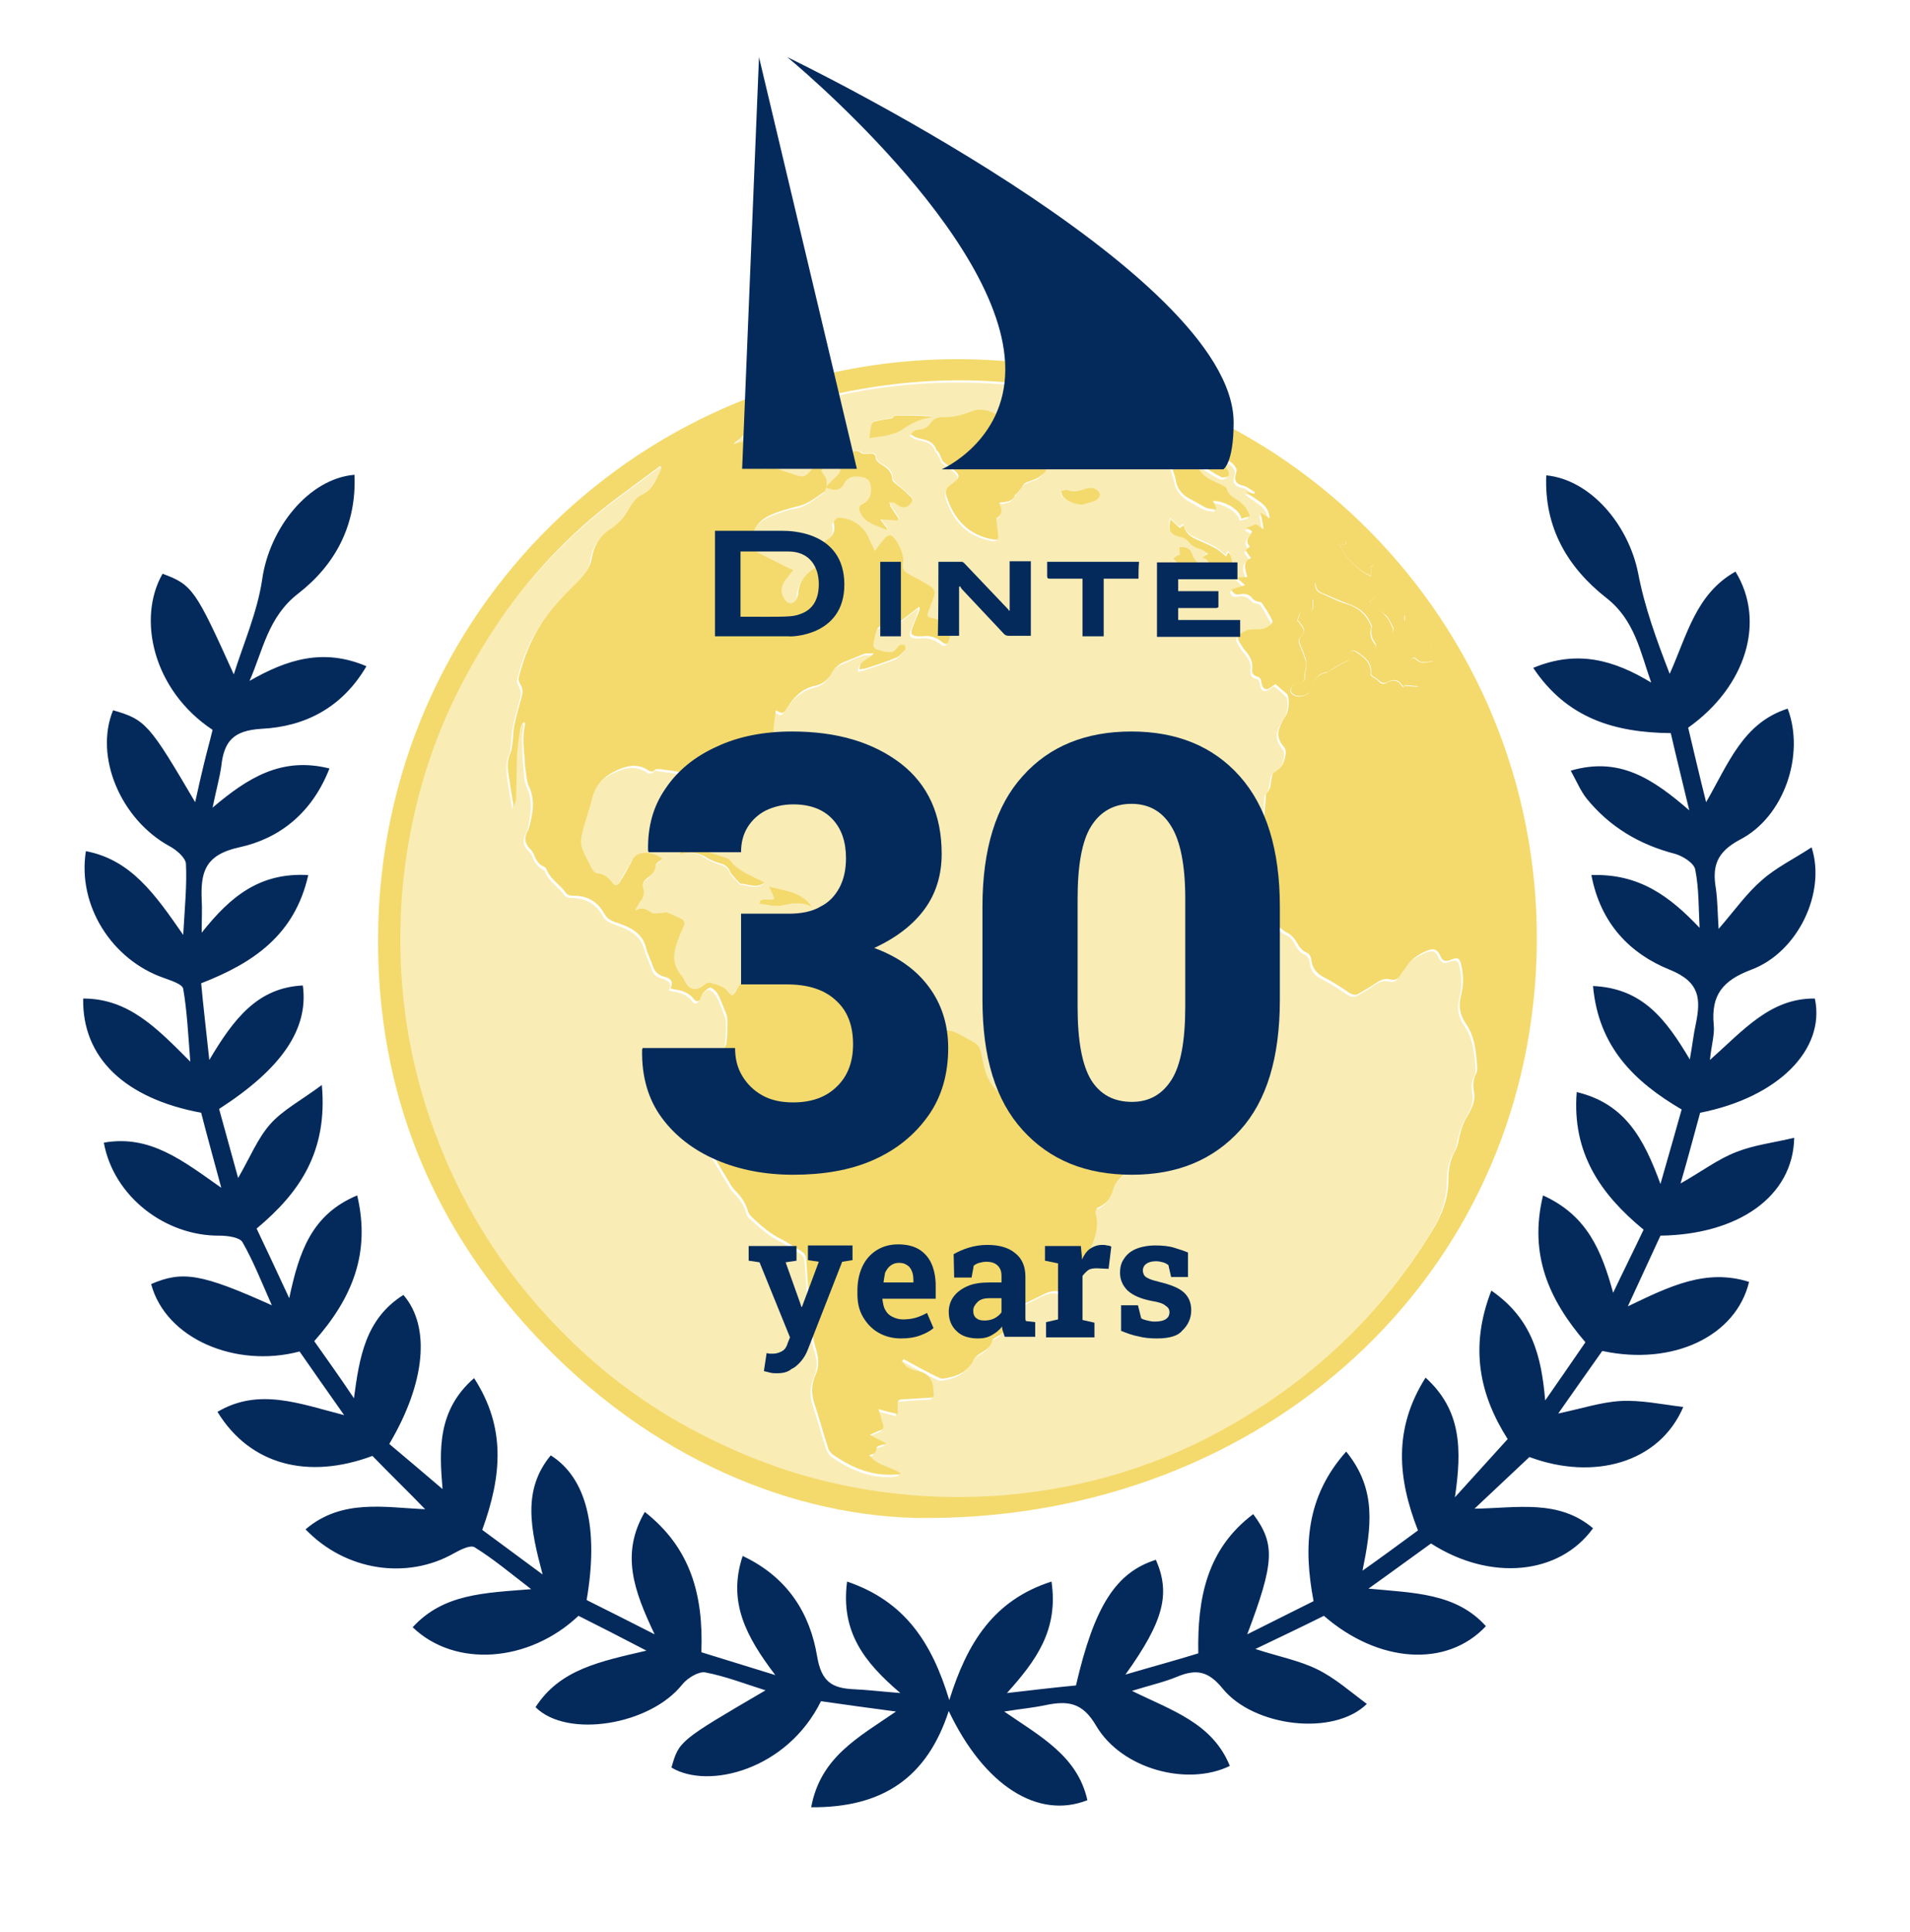 <?xml version="1.0" encoding="utf-8"?>
<!-- Generator: Adobe Illustrator 26.0.2, SVG Export Plug-In . SVG Version: 6.00 Build 0)  -->
<svg version="1.1" id="Layer_1" xmlns="http://www.w3.org/2000/svg" xmlns:xlink="http://www.w3.org/1999/xlink" x="0px" y="0px"
	 viewBox="0 0 351.3 355.3" style="enable-background:new 0 0 351.3 355.3;" xml:space="preserve">
<style type="text/css">
	.st0{fill:#F4DA6C;}
	.st1{opacity:0.5;fill:#F4DA6C;}
	.st2{fill:#042A5C;}
</style>
<path class="st0" d="M168.2,279.1c-24.6-0.7-51.1-12.4-71.9-35.9c-19.3-21.7-28.1-47.4-26.6-76.4C73,107.5,123.5,63,182,66.2
	c58.8,3.3,103.8,53.4,100.5,112.4C279.2,237.2,230.2,280.1,168.2,279.1z M121.7,86c-0.1-0.1-0.2-0.2-0.3-0.3
	c-3.6,2.7-7.3,5.3-10.8,8.1c-8.9,7.2-16.2,15.8-22.1,25.6c-4.8,7.9-8.5,16.2-11,25.1c-2.2,7.9-3.5,16-3.8,24.2
	c-0.5,13.5,1.5,26.6,6.2,39.3c5.5,15,14.1,28,25.6,39c7.3,7,15.5,12.8,24.6,17.3c5,2.5,10.1,4.6,15.4,6.3c12.9,4,26,5.4,39.4,4.3
	c15-1.3,29.1-5.6,42.1-13.2c15.1-8.7,27.2-20.4,36.3-35.2c1.8-2.9,3.1-6,3.1-9.6c0-1.9,0.3-3.7,1.3-5.4c0.5-0.9,0.6-2.2,0.9-3.2
	c0.2-0.8,0.5-1.6,0.9-2.4c0.9-1.6,2-3.2,1.6-5.2c-0.2-1.1-0.2-2.2,0.4-3.3c0.2-0.3,0.2-0.7,0.2-1.1c-0.2-2.8-0.4-5.7-2.1-8.1
	c-1.1-1.6-1.4-3.3-0.9-5.1c0.5-1.8,0.5-3.7,0.1-5.5c-0.3-1.4-0.6-1.7-2-1.1c-1,0.4-1.5,0.2-1.9-0.8c-0.6-1.2-1.2-1.4-2.4-0.9
	c-1.5,0.6-2.9,1.5-3.8,2.9c-0.4,0.6-0.8,1.1-1.2,1.7c-0.4,0.6-0.9,0.9-1.7,0.7c-1.1-0.3-1.9,0.1-2.8,0.7c-1,0.7-2.1,1.3-3.1,1.9
	c-0.6,0.4-1.2,0.2-1.8-0.2c-1.5-1-3-2-4.6-2.8c-1.3-0.7-2.1-1.6-2.3-3.1c0-0.5-0.4-1.3-0.8-1.4c-1-0.4-1.5-1.2-2-2.1
	c-0.3-0.5-0.8-1.1-1.3-1.4c-2.4-1.1-3.5-3.3-3-5.9c0.4-1.8,0.6-3.5,0.9-5.3c0.1-0.7-0.1-1.2-0.9-1.2c-0.2,0-0.6-0.3-0.6-0.5
	c-0.4-2.2-0.9-4.3-1-6.5c-0.1-1.8,0.2-3.6,0.3-5.4c0-0.4,0-0.9,0.2-1.1c0.7-0.7,0.7-1.5,0.8-2.3c0.1-0.5,0.2-1.3,0.6-1.5
	c1.5-0.8,1.9-2.1,2.1-3.6c0-0.3-0.1-0.7-0.3-1c-0.9-1-1.4-2.2-0.9-3.5c0.3-0.9,0.8-1.7,1.3-2.5c0.5-0.8,0.6-3.3,0.1-3.8
	c-0.7-0.6-1.4-1.2-2.1-1.8c-0.1,0.1-0.4,0.2-0.6,0.4c-1.1,0.9-1.8,0.6-2-0.8c-0.1-0.6-0.3-0.9-0.8-1c-0.7-0.2-1-0.7-0.9-1.4
	c0.2-1.3-0.4-2.3-1.2-3.3c-0.3-0.3-0.6-0.7-0.8-1.1c-1-1.5-0.9-1.8,0.8-2.6c0.2-0.1,0.3-0.2,0.5-0.2c0.7-0.1,1.5-0.1,2.2-0.1
	c1,0,2.5-1.1,2.2-1.6c-0.5-1.1-1.2-2.2-1.9-3.2c-0.2-0.3-0.7-0.2-1.1-0.4c-0.2-0.1-0.4-0.2-0.6-0.4c-0.6-0.9-1.5-1-2.5-0.8
	c-0.7,0.1-1.1-0.2-1.4-0.9c0.8-0.3,1.6-0.5,2.5-0.8c-0.5-0.5-1-0.8-1.5-1.4c0.8,0,1.3-0.1,1.9-0.1c-0.3-1.4-1-2.7,0.7-3.5
	c-0.4-0.5-0.7-0.9-1-1.4c0.3-0.3,0.5-0.5,0.8-0.7c-1.1-1.1,0-1.9,0.4-2.8c-0.4-0.3-0.8-0.5-1.1-0.6c0.5-0.2,1.1-0.4,1.8-0.7
	c0.3,0.2,0.9,0.6,1.4,0.9c-0.2-1-0.3-1.8-0.5-3c0.7,0.4,1.1,0.7,1.6,1c-0.1-2.8-2.7-3.3-4.3-4.9c0.6,0.2,1.1,0.3,1.5,0.4
	c0-0.1,0.1-0.2,0.1-0.3c-0.7-0.4-1.4-1-2.1-1.2c-1.2-0.2-1.8-0.9-1.4-2.1c0.1-0.3,0.2-0.8,0.1-1c-0.5-1.1-1.5-1.7-2.8-1.9
	c0.5,0.9,0.9,1.6,1.3,2.3c0.1,0.3,0.2,0.8,0,0.9c-0.2,0.2-0.7,0.3-1,0.3c-0.2,0-0.5-0.2-0.7-0.3c-2.1-1.1-4-2.6-5.7-4.2
	c-0.6-0.6-1.3-0.9-2.3-0.6c0.9,0.6,1.8,1.1,2.5,1.7c0.5,0.4,1.2,0.9,1.5,1.4c0.7,1.2,1.6,2.1,2.9,2.6c0.6,0.3,1.3,0.6,1.9,0.9
	c0.2,0.1,0.5,0.3,0.6,0.5c0.3,1.2,1.3,1.7,2.2,2.3c1,0.7,1.7,1.6,2.1,2.8c-0.5,0.2-1.1,0.3-1.6,0.5c-0.1-1.5-2.8-3.3-5.2-3.3
	c0.2,0.4,0.4,0.9,0.6,1.3c0,0.1-0.1,0.2-0.1,0.3c-0.6-0.1-1.3-0.1-1.9-0.4c-1-0.5-1.9-1.1-2.9-1.6c-1.5-0.8-2.4-2-2.6-3.7
	c-0.1-0.6-0.4-1.1-0.5-1.7c-0.2-0.9-0.8-1.5-1.7-1.8c-0.9-0.3-1.7-0.8-2-1.8c-0.4-1.1-1.2-1.7-2.1-2.3c-0.2-0.1-0.5-0.2-0.5-0.4
	c-0.1-0.5-0.3-1-0.2-1.5c0.1-0.3,0.7-0.5,1.1-0.5c1.4,0,2.7,0,4.1,0c1.1,0,2.1,0.4,2.9,1.1c-0.2,0.3-0.4,0.6-0.6,1
	c0.7,0.2,1.4,0.4,2.1,0.5c0.2,0,0.5-0.1,0.7-0.2c-0.1-0.3-0.1-0.6-0.3-0.8c-0.5-0.4-1.1-0.9-1.7-1.1c-7.8-3.4-15.9-5.8-24.4-7.2
	c-11.5-1.9-23-1.8-34.5,0.2c-5.5,0.9-10.8,2.4-16,4.2c-1.8,0.6-4.1,0.8-4.8,3.2c0,0.1-0.1,0.1-0.1,0.1c-0.4,0.5-0.9,0.9-1.3,1.4
	c-0.4,0.4-0.9,0.7-1.4,1.1c0,0,0.1,0.1,0.1,0.1c1.1-0.3,2.2-0.6,3.5-1c-0.3,1.2,0.2,1.7,1.1,2c0.4,0.2,0.7,0.8,1,1.4
	c-0.3,0.2-0.5,0.2-0.6,0.3c-0.4,0.3-0.8,0.6-1.3,0.9c0.5,0.3,1.1,0.7,1.6,1c0.1,0.1,0.3,0,0.4,0c1.2-0.4,2.2,0,3.3,0.4
	c0.9,0.3,1.8,0.6,2.7,0.9c0.7,0.2,1.3,0.1,1.8-0.4c0.7-0.7,1.2-1.5,2-2.1c1.2-1,2.5-1.9,3.8-3c0.3,1,0,1.4-0.6,1.7
	c-0.3,0.2-0.8,0.2-1.1,0.5c-0.6,0.7-1.2,1.5-1.6,2.3c-0.1,0.2,0.4,0.8,0.7,1.2c0.4,0.5,0.3,2.3-0.2,2.7c-1.6,1.1-3,2.3-4.9,2.7
	c-1.7,0.4-3.4,0.9-5,1.6c-1.8,0.8-3,2.2-3.5,4.1c-0.3,1.2,0,2.1,1,2.7c1.9,1,3.8,1.9,5.7,2.9c0.3,0.1,0.5,0.2,1,0.4
	c-0.5,0.7-1,1.3-1.4,1.8c-0.9,1.2-1,2.3-0.2,3.6c0.7,1,1.6,1,2.2-0.1c0.1-0.3,0.3-0.5,0.3-0.8c0.1-2.6,1.7-4.1,3.8-5.3
	c0.1,0,0.2-0.1,0.2-0.2c1.2-0.9,1.2-0.9,0.5-2.2c-0.6-1.3-0.7-1.4,0.5-2.1c1.2-0.7,1.9-1.7,1.6-3.1c0-0.2-0.1-0.4,0-0.5
	c0.2-0.3,0.5-0.7,0.8-0.7c2.4,0,4.8,1.6,5.6,3.8c0.3,0.7,0.7,1.4,1.1,2.3c0.8-1,1.3-1.8,2-2.5c0.2-0.2,0.7-0.4,0.9-0.4
	c1.1,0.5,2.6,3.6,2.3,4.9c-0.2,1,0,1.7,0.9,2.2c1.3,0.7,2.5,1.3,3.8,2.1c1.1,0.7,1.3,1.1,0.9,2.3c-0.3,0.8-0.6,1.6-0.9,2.4
	c-0.4,1-0.3,1.2,0.8,1.4c0.6,0.2,1.3,0.3,2,0.4c1.1,0.3,1.5,0.8,1.3,2c0,0.5-0.2,0.9-0.3,1.4c-0.3,1-0.6,1.1-1.4,0.5
	c-1.1-0.9-2.3-1.2-3.6-1c-0.3,0-0.5,0-0.8,0c-1.1-0.1-1.4-0.4-1-1.5c0.3-0.9,0.7-1.7,1-2.5c0.2-0.4,0.3-0.8,0.4-1.3
	c-0.1,0-0.1-0.1-0.2-0.1c-0.3,0.3-0.7,0.5-1,0.8c-1.7,1.2-3.1,2.9-5.5,2.6c-0.4-0.1-1.1,0.4-1.2,0.8c-0.4,0.9-0.5,1.8-0.7,2.8
	c0,0.2,0.3,0.7,0.6,0.8c0.9,0.3,1.9,0.6,2.8,0.5c0.5,0,0.9-0.8,1.4-1.2c0.2-0.2,0.7-0.2,0.9-0.1c0.2,0.1,0.3,0.7,0.2,0.8
	c-0.5,0.6-1,1.2-1.6,1.5c-1.9,0.8-3.8,1.4-5.7,2c-0.3,0.1-0.7,0.1-1.1,0.2c-0.1-1.8,1.8-1.7,2.6-3c-0.7,0.1-1.2,0-1.7,0.1
	c-1.2,0.5-2.5,1-3.7,1.5c-1,0.4-1.8,1.1-2.3,2c-0.7,1.3-1.7,2.1-3.1,2.4c-2.4,0.5-3.9,2.1-5.1,4c-0.8,1.2-0.8,1.2-2.1,0.5
	c-0.1,1.1-0.4,2.2-0.4,3.3c0,1.5-0.7,2.3-2,2.7c-2.9,0.8-5.1,2.8-7.3,4.6c-0.7,0.5-0.9,1.2-0.7,2.1c0.4,1.6,0.7,3.3,1.1,5
	c0.3,1.3-0.2,2.4-0.6,3.5c-2.1-0.5-2.4-0.8-2.4-3.3c0-1.4,0.1-2.7-0.5-4c-0.4-0.8-0.7-1.2-1.6-1c-0.7,0.1-1.3,0.1-1.6-0.8
	c-0.1-0.3-0.5-0.5-0.9-0.6c-1.5-0.3-3-0.5-4.5-0.7c-0.3,0-0.7,0-0.8,0.1c-0.4,0.5-0.9,0.4-1.3,0.1c-1.9-1.2-3.7-0.9-5.7,0
	c-2.4,1.1-4,2.7-4.6,5.2c-0.5,2.1-1.3,4.2-1.8,6.3c-0.2,0.8-0.4,1.8-0.1,2.6c0.4,1.4,1.2,2.7,1.9,4.1c0.2,0.3,0.6,0.8,1,0.8
	c1.3,0.1,2,0.8,2.7,1.7c0.5,0.7,1,0.6,1.4-0.1c0.7-1.1,1.3-2.2,1.9-3.3c0.3-0.6,0.6-1.3,1.1-1.6c1.3-0.9,3.5-0.5,4.8,0.6
	c-0.4,0.4-1.2,0.8-1.2,1.2c-0.1,1.2-0.8,1.8-1.6,2.4c-0.7,0.5-1,1.1-0.7,1.9c0.3,0.9,0,1.7-0.6,2.5c-0.3,0.4-0.6,0.9-0.8,1.3
	c0,0.1,0,0.2,0.1,0.2c1.1-0.7,1.9-0.2,2.8,0.4c0.4,0.3,1.1,0.1,1.7,0.1c0.4,0,0.9-0.2,1.2-0.1c0.8,0.3,1.7,0.7,2.5,1.1
	c0.7,0.3,0.8,0.8,0.5,1.5c-0.4,0.9-0.8,1.8-1.1,2.7c-0.8,2.1-1,4.2,0.6,6.1c0.4,0.4,0.6,1,0.9,1.5c0.8,1.4,2.1,1.5,3.3,0.5
	c0.3-0.3,0.9-0.6,1.2-0.5c1.3,0.4,2.6,0.6,3.4,1.8c0.2,0.2,0.4,0.4,0.7,0.6c0.2-0.3,0.4-0.4,0.5-0.6c1.5-3,4-4.5,7.1-5.4
	c0.3-0.1,0.5-0.2,0.7-0.3c0.9-0.4,1.8-0.5,2.6,0c1.6,0.9,3.1,1.7,4.6,2.7c0.8,0.5,1.6,1,2.7,0.9c1.7-0.1,3.4-0.3,5.1-0.1
	c1.2,0.1,2.4,0.6,3.4,1.2c0.4,0.2,0.6,1.1,0.8,1.7c0.2,0.8,0.8,1.3,1.5,1.4c1.5,0.2,2.4,1.2,3.2,2.3c0.3,0.5,0.8,0.9,1.1,1.4
	c0.9,1.4,2.1,1.9,3.8,1.4c1.5-0.4,3-0.4,4.5,0.4c4.5,2.5,3.6,1.4,4.7,6.1c0.5,2.1,1.5,3.7,3.1,5.1c0.7,0.6,1.2,0.6,1.9,0
	c0.4-0.3,1-0.6,1.5-0.4c1.8,0.4,3.4,1.1,4.4,2.9c0.3,0.6,0.8,0.8,1.5,0.5c0.9-0.4,1.6-0.2,2.4,0.3c0.5,0.3,1.2,0.4,1.8,0.4
	c0.6,0,1.1-0.2,1.7-0.3c1.1-0.2,2.2-0.1,3,0.8c0.5,0.6,1.2,1,1.7,1.5c0.9,0.9,1.8,1.3,3,0.9c0.3-0.1,1,0.2,1.2,0.5
	c1.4,2.1,0.9,5.4-1,7.1c-1,1-2.1,1.8-2.5,3.3c-0.4,1.4-1.2,2.6-2.7,3.2c-0.3,0.1-0.6,0.8-0.5,1.1c0.6,2.2,0.1,4.1-0.8,6.1
	c-1.2,2.6-2.2,5.2-4.1,7.4c-0.4,0.5-0.9,1.1-1.7,0.9c-1.2-0.3-2.2,0.1-3.2,0.6c-1.6,0.8-3.2,1.6-4.8,2.3c-1.4,0.6-2.1,1.5-1.9,3
	c0.1,1-0.4,1.7-1.3,2.2c-0.4,0.2-1.1,0.5-1.2,0.9c-0.3,1.3-1.3,1.8-2.3,2.4c-0.5,0.3-1,0.8-1.2,1.3c-1,1.9-2.6,2.7-4.5,3.1
	c-0.5,0.1-1.2,0.3-1.6,0.1c-1.2-0.5-2.2-1.1-3.4-1.7c-1.1-0.6-2.2-1.2-3.3-1.8c-0.1,0.1-0.2,0.3-0.3,0.4c0.3,0.4,0.6,0.8,1,1.1
	c0.6,0.3,1.2,0.6,1.9,0.7c2.2,0.4,2.9,1.9,2.9,3.9c0,0,0,0.1,0,0.1c0.2,0.7-0.1,0.9-0.8,0.9c-1.7,0.1-3.3,0.2-5,0.3
	c-0.6,0-0.8,0.3-0.8,0.9c0,0.6,0,1.2,0,1.8c-1.2-0.3-2.2-0.5-3.5-0.9c0.3,1.1,0.6,2,0.8,2.8c0.2,0.5,0.1,0.9-0.5,1.1
	c-0.6,0.2-1.1,0.5-1.9,0.8c1,0.6,1.9,1,3,1.6c-0.8,0.3-1.3,0.4-1.7,0.6c-0.1,0.4-0.1,0.8-0.4,1.1c-0.2,0.3-0.7,0.3-1,0.5
	c1.5,1.9,3.9,2.1,5.8,3.3c-0.2,0.1-0.5,0.2-0.7,0.2c-4.4,0.4-8.1-1.1-11.6-3.5c-0.5-0.3-1-0.9-1.1-1.4c-0.9-2.7-1.6-5.4-2.5-8.1
	c-0.6-1.8-0.6-3.6,0.2-5.3c0.7-1.5,0.6-3.1,0.1-4.7c-0.4-1.3-0.7-2.7-0.9-4.1c-0.4-4.1-0.6-8.2-0.9-12.4c0-0.8-0.4-1.2-1-1.6
	c-1.2-0.7-2.3-1.5-3.5-2.1c-2.1-1-3.8-2.5-5.5-4.1c-0.3-0.3-0.6-0.7-0.7-1c-0.4-1.5-1.2-2.7-2.3-3.8c-0.3-0.3-0.6-0.7-0.8-1
	c-2.1-3.5-4.2-7-6.4-10.5c-0.5-0.8-0.7-1.6-0.1-2.4c0.7-1.1,0.8-2.3,0.3-3.5c-0.2-0.5-0.3-1-0.2-1.5c0.5-1.4,0.9-2.8,2.3-3.7
	c0.4-0.2,0.8-0.7,0.8-1.1c0-1,0.6-1.4,1.3-1.9c0.5-0.3,1-1,1.1-1.5c0.2-1.4,0.2-2.9,0.2-4.3c0-0.4-0.1-0.7-0.2-1.1
	c-0.5-1.2-0.9-2.4-1.5-3.6c-0.3-0.5-0.8-1.1-1.4-1.3c-0.3-0.1-0.9,0.5-1.3,0.9c-0.2,0.2-0.4,0.6-0.5,0.9c-0.3,0.8-0.8,0.9-1.3,0.3
	c-0.9-1.2-2.2-1.6-3.6-1.8c-0.2,0-0.4-0.1-0.7-0.2c0.8-1.5-0.3-1.9-1.4-2.2c-0.9-0.3-1.5-0.9-1.8-1.8c-0.4-1.2-1-2.3-1.3-3.5
	c-0.7-2.7-2.9-3.7-5.2-4.5c-1-0.3-1.9-0.7-2.4-1.6c-1.3-2.4-3.3-3.5-6-3.4c-0.4,0-0.9-0.2-1.1-0.5c-1.1-1.6-2.9-2.5-3.6-4.4
	c-0.1-0.4-0.7-0.5-1.1-0.8c-0.3-0.3-0.6-0.6-0.8-1c-0.3-0.5-0.5-1.3-0.9-1.7c-1.1-1-1.4-2.1-0.7-3.4c0.1-0.2,0.2-0.4,0.3-0.7
	c0.7-2.6,1.2-5.2-0.1-7.8c-0.4-1-0.4-2.2-0.6-3.3c-0.1-0.9-0.1-1.8-0.2-2.7c-0.1-1.1-0.2-2.2-0.1-3.2c0-0.8,0.2-1.6,0.3-2.3
	c-0.1,0-0.2,0-0.3-0.1c-0.2,0.3-0.5,0.6-0.6,1c-0.2,1.6-0.5,3.2-0.6,4.8c-0.1,2.8-0.1,5.5-0.2,8.3c0,0.5-0.3,0.9-0.4,1.4
	c-0.4-2.1-0.7-4.1-1-6.1c-0.2-1.3-0.2-2.5,0.4-3.8c0.3-0.7,0.3-1.5,0.4-2.2c0.1-0.9,0.1-1.9,0.3-2.9c0.4-1.8,0.9-3.6,1.4-5.4
	c0.2-0.8,0.1-1.4-0.3-2.1c-0.2-0.3-0.4-0.8-0.3-1.2c1.1-4.4,2.9-8.6,5.8-12.2c1.7-2.1,3.6-4,5.5-5.9c1-1.1,1.8-2.2,2.1-3.7
	c0.4-2.4,1.5-4.3,3.6-5.6c1.4-0.9,2.4-2.2,3.2-3.6c0.6-1,1.4-2.1,2.4-2.6C120,90.2,120.7,88.1,121.7,86z M251.8,110.6
	c1.1,0.9,2.2,1.7,3.1,2.7c0.6,0.6,0.9,1.5,1.3,2.3c0.1,0.2-0.1,0.5-0.2,0.8c-0.2-0.1-0.5-0.1-0.7-0.3c-0.5-0.5-0.9-1.2-1.6-1.5
	c-1.8-0.9-3-2.3-4.2-3.9c-0.3-0.4-1.1-0.8-1.7-0.7c-1.1,0.1-1.9-0.3-2.5-1.1c-0.9-1-2.1-1.4-3.4-1.7c-0.1,1,0.3,1.6,1.1,1.9
	c1.6,0.7,3.1,1.5,4.8,2c1.9,0.6,3.3,1.7,4.2,3.6c0.1,0.2,0.2,0.5,0.2,0.7c-0.4,1.2,0,2.3,0.8,3.2c0.1,0.1,0,0.3,0,0.5
	c-1.6,0.2-2.5-0.6-2.2-1.7c0.4-1.4-0.2-2.6-1.5-3.3c-2.6-1.3-5.6-1.6-7.9-3.9c0.2,2.3,0,2.5-2.3,2.5c-0.2,0.5-0.4,1-0.5,1.4
	c0.3,0.3,0.5,0.6,0.7,0.9c0.8,1.1,0.7,1.2-0.2,2.2c-0.2,0.2-0.3,0.7-0.2,1c0.4,1.1,0.9,2.1,1.2,3.2c0.2,0.6,0.1,1.2,0,1.9
	c0,0.2-0.2,0.5-0.2,0.7c0.3,1.3-0.5,1.7-1.6,1.9c-0.2,0-0.5,0.1-0.6,0.3c-0.4,0.4-0.6,0.9-0.1,1.4c1.1,1,3.4,0.3,3.7-1.1
	c0.3-1.4,1-2.5,2.6-2.8c0.3,0,0.6-0.4,0.9-0.5c0.8-0.4,1.5-1,2.3-1.3c0.7-0.3,1.2-0.6,1.2-1.5c0-0.8,0.5-1,1.1-0.5
	c1.4,0.9,2.8,1.9,2.7,3.9c0,0.3,0.1,0.5,0.1,0.5c0.6,0.4,1,0.6,1.3,0.9c0.5,0.6,1,0.7,1.6,0.3c1.1-0.6,2-0.5,2.7,0.6
	c0.1,0.1,0.2,0.2,0.4,0.3c0-0.1,0-0.2,0-0.3c0.9,0.1,1.7,0.1,2.6,0.2c-0.5-0.8-1-1.6-1.5-2.3c-0.6-0.8-0.5-1.6-0.1-2.4
	c0.3-0.6,0.8-0.8,1.3-0.3c1,0.9,1.9,0.5,2.9,0.3c0.1-1-1-1.8-0.1-2.8c-0.9-1.4-1.9-2.8-2.8-4.2c-0.5-0.8-1.1-1.6-2.2-1.4
	c0,0.4,0,0.7,0,1c-0.3-0.1-0.8-0.2-1-0.4c-1.4-1.3-2.8-2.7-4.2-4.1C252.9,109.8,252.5,110.1,251.8,110.6z M246.4,100
	c0.5,2,3.4,5,5.8,6c0-0.6,0-1.2,0-1.8c0.1-0.1,0.3-0.2,0.4-0.2c-1.8-1.6-3.6-3.1-5.1-4.5C247.6,100.2,247.6,100.2,246.4,100z"/>
<path class="st1" d="M121.7,86c-1,2-1.7,4.2-4,5.4c-1,0.5-1.8,1.6-2.4,2.6c-0.9,1.4-1.8,2.7-3.2,3.6c-2.1,1.3-3.2,3.2-3.6,5.6
	c-0.2,1.5-1,2.6-2.1,3.7c-1.9,1.9-3.8,3.8-5.5,5.9c-2.9,3.6-4.7,7.7-5.8,12.2c-0.1,0.3,0.1,0.8,0.3,1.2c0.4,0.7,0.5,1.3,0.3,2.1
	c-0.5,1.8-1,3.6-1.4,5.4c-0.2,0.9-0.2,1.9-0.3,2.9c-0.1,0.8-0.1,1.6-0.4,2.2c-0.6,1.3-0.5,2.5-0.4,3.8c0.3,2,0.6,4,1,6.1
	c0.1-0.5,0.4-0.9,0.4-1.4c0.1-2.8,0.1-5.5,0.2-8.3c0.1-1.6,0.3-3.2,0.6-4.8c0.1-0.4,0.4-0.7,0.6-1c0.1,0,0.2,0,0.3,0.1
	c-0.1,0.8-0.3,1.6-0.3,2.3c0,1.1,0.1,2.2,0.1,3.2c0,0.9,0.1,1.8,0.2,2.7c0.1,1.1,0.1,2.3,0.6,3.3c1.2,2.6,0.7,5.2,0.1,7.8
	c-0.1,0.2-0.1,0.4-0.3,0.7c-0.7,1.3-0.4,2.4,0.7,3.4c0.4,0.4,0.6,1.1,0.9,1.7c0.2,0.3,0.5,0.7,0.8,1c0.3,0.3,0.9,0.5,1.1,0.8
	c0.7,1.9,2.5,2.8,3.6,4.4c0.2,0.3,0.7,0.5,1.1,0.5c2.7,0,4.7,1,6,3.4c0.5,0.9,1.4,1.2,2.4,1.6c2.3,0.8,4.5,1.8,5.2,4.5
	c0.3,1.2,0.9,2.3,1.3,3.5c0.3,0.9,0.8,1.5,1.8,1.8c1,0.3,2.2,0.7,1.4,2.2c0.3,0.1,0.5,0.2,0.7,0.2c1.4,0.2,2.7,0.6,3.6,1.8
	c0.5,0.7,1,0.5,1.3-0.3c0.1-0.3,0.3-0.7,0.5-0.9c0.4-0.4,1-1,1.3-0.9c0.6,0.2,1.1,0.8,1.4,1.3c0.6,1.1,1,2.4,1.5,3.6
	c0.1,0.3,0.2,0.7,0.2,1.1c0,1.4,0,2.9-0.2,4.3c-0.1,0.6-0.6,1.2-1.1,1.5c-0.7,0.5-1.3,0.9-1.3,1.9c0,0.4-0.4,0.9-0.8,1.1
	c-1.4,0.9-1.8,2.3-2.3,3.7c-0.1,0.4,0,1,0.2,1.5c0.4,1.2,0.4,2.4-0.3,3.5c-0.5,0.8-0.4,1.6,0.1,2.4c2.2,3.5,4.3,7,6.4,10.5
	c0.2,0.4,0.5,0.7,0.8,1c1.1,1.1,1.9,2.3,2.3,3.8c0.1,0.4,0.4,0.8,0.7,1c1.7,1.5,3.4,3.1,5.5,4.1c1.2,0.6,2.3,1.4,3.5,2.1
	c0.6,0.4,0.9,0.8,1,1.6c0.3,4.1,0.5,8.3,0.9,12.4c0.1,1.4,0.4,2.8,0.9,4.1c0.5,1.6,0.6,3.1-0.1,4.7c-0.8,1.8-0.8,3.5-0.2,5.3
	c0.9,2.7,1.6,5.4,2.5,8.1c0.2,0.5,0.6,1.1,1.1,1.4c3.5,2.4,7.3,4,11.6,3.5c0.2,0,0.4-0.1,0.7-0.2c-1.8-1.2-4.2-1.4-5.8-3.3
	c0.4-0.2,0.8-0.2,1-0.5c0.2-0.2,0.2-0.7,0.4-1.1c0.4-0.1,0.9-0.3,1.7-0.6c-1.1-0.6-2-1.1-3-1.6c0.7-0.3,1.3-0.6,1.9-0.8
	c0.6-0.2,0.7-0.5,0.5-1.1c-0.3-0.9-0.5-1.8-0.8-2.8c1.2,0.3,2.3,0.6,3.5,0.9c0-0.7,0-1.3,0-1.8c0-0.6,0.2-0.9,0.8-0.9
	c1.7-0.1,3.3-0.3,5-0.3c0.7,0,0.9-0.2,0.8-0.9c0,0,0-0.1,0-0.1c-0.1-2-0.8-3.5-2.9-3.9c-0.6-0.1-1.3-0.4-1.9-0.7
	c-0.4-0.2-0.7-0.7-1-1.1c0.1-0.1,0.2-0.3,0.3-0.4c1.1,0.6,2.2,1.2,3.3,1.8c1.1,0.6,2.2,1.2,3.4,1.7c0.5,0.2,1.1,0,1.6-0.1
	c1.9-0.4,3.5-1.3,4.5-3.1c0.3-0.5,0.7-1,1.2-1.3c1-0.6,2-1.1,2.3-2.4c0.1-0.4,0.7-0.6,1.2-0.9c0.9-0.5,1.4-1.1,1.3-2.2
	c-0.1-1.5,0.6-2.4,1.9-3c1.6-0.7,3.2-1.5,4.8-2.3c1-0.5,2-0.9,3.2-0.6c0.8,0.2,1.2-0.4,1.7-0.9c1.8-2.2,2.9-4.8,4.1-7.4
	c0.9-2,1.4-3.9,0.8-6.1c-0.1-0.3,0.2-1,0.5-1.1c1.5-0.6,2.3-1.8,2.7-3.2c0.4-1.4,1.5-2.3,2.5-3.3c1.9-1.7,2.3-5,1-7.1
	c-0.2-0.3-0.9-0.6-1.2-0.5c-1.3,0.4-2.2-0.1-3-0.9c-0.5-0.5-1.2-1-1.7-1.5c-0.9-0.9-1.9-1-3-0.8c-0.6,0.1-1.1,0.3-1.7,0.3
	c-0.6,0-1.3-0.1-1.8-0.4c-0.8-0.5-1.5-0.7-2.4-0.3c-0.7,0.3-1.1,0.1-1.5-0.5c-0.9-1.7-2.6-2.4-4.4-2.9c-0.4-0.1-1.1,0.1-1.5,0.4
	c-0.7,0.5-1.2,0.6-1.9,0c-1.6-1.4-2.6-3-3.1-5.1c-1.1-4.7-0.2-3.5-4.7-6.1c-1.5-0.8-3-0.9-4.5-0.4c-1.7,0.4-2.8,0-3.8-1.4
	c-0.3-0.5-0.8-0.9-1.1-1.4c-0.8-1.1-1.7-2.1-3.2-2.3c-0.8-0.1-1.3-0.6-1.5-1.4c-0.2-0.6-0.3-1.5-0.8-1.7c-1-0.6-2.2-1.1-3.4-1.2
	c-1.7-0.2-3.4,0-5.1,0.1c-1,0.1-1.8-0.4-2.7-0.9c-1.5-1-3.1-1.8-4.6-2.7c-0.8-0.5-1.7-0.4-2.6,0c-0.2,0.1-0.5,0.2-0.7,0.3
	c-3.1,0.9-5.6,2.4-7.1,5.4c-0.1,0.2-0.3,0.4-0.5,0.6c-0.2-0.2-0.5-0.4-0.7-0.6c-0.8-1.2-2.2-1.5-3.4-1.8c-0.3-0.1-0.9,0.2-1.2,0.5
	c-1.2,1-2.5,0.9-3.3-0.5c-0.3-0.5-0.5-1-0.9-1.5c-1.6-1.9-1.4-4-0.6-6.1c0.3-0.9,0.7-1.8,1.1-2.7c0.3-0.7,0.2-1.2-0.5-1.5
	c-0.8-0.4-1.6-0.8-2.5-1.1c-0.4-0.1-0.8,0.1-1.2,0.1c-0.6,0-1.3,0.2-1.7-0.1c-0.9-0.6-1.6-1.1-2.8-0.4c0-0.1,0-0.2-0.1-0.2
	c0.3-0.4,0.5-0.9,0.8-1.3c0.7-0.7,0.9-1.5,0.6-2.5c-0.3-0.8,0-1.4,0.7-1.9c0.8-0.6,1.5-1.2,1.6-2.4c0-0.4,0.8-0.8,1.2-1.2
	c-1.3-1.1-3.5-1.5-4.8-0.6c-0.5,0.3-0.8,1-1.1,1.6c-0.7,1.1-1.3,2.2-1.9,3.3c-0.4,0.7-0.9,0.7-1.4,0.1c-0.7-0.9-1.4-1.7-2.7-1.7
	c-0.3,0-0.8-0.4-1-0.8c-0.7-1.3-1.4-2.7-1.9-4.1c-0.2-0.8-0.1-1.8,0.1-2.6c0.5-2.1,1.3-4.2,1.8-6.3c0.6-2.6,2.2-4.2,4.6-5.2
	c2-0.9,3.8-1.2,5.7,0c0.4,0.3,0.9,0.4,1.3-0.1c0.1-0.2,0.6-0.2,0.8-0.1c1.5,0.2,3,0.4,4.5,0.7c0.3,0.1,0.8,0.3,0.9,0.6
	c0.3,0.9,0.9,0.9,1.6,0.8c0.9-0.2,1.3,0.2,1.6,1c0.6,1.3,0.5,2.6,0.5,4c0,2.5,0.3,2.8,2.4,3.3c0.4-1.1,0.9-2.3,0.6-3.5
	c-0.4-1.7-0.7-3.3-1.1-5c-0.2-0.9,0.1-1.6,0.7-2.1c2.3-1.8,4.4-3.8,7.3-4.6c1.4-0.4,2-1.2,2-2.7c0-1.1,0.2-2.1,0.4-3.3
	c1.3,0.7,1.3,0.7,2.1-0.5c1.3-1.9,2.8-3.4,5.1-4c1.4-0.3,2.5-1.1,3.1-2.4c0.5-1,1.3-1.6,2.3-2c1.2-0.5,2.4-1.1,3.7-1.5
	c0.4-0.2,1-0.1,1.7-0.1c-0.8,1.3-2.7,1.1-2.6,3c0.4-0.1,0.7-0.1,1.1-0.2c1.9-0.7,3.9-1.3,5.7-2c0.6-0.3,1.1-0.9,1.6-1.5
	c0.1-0.1,0-0.7-0.2-0.8c-0.3-0.1-0.7-0.1-0.9,0.1c-0.5,0.3-0.9,1.1-1.4,1.2c-0.9,0-1.9-0.3-2.8-0.5c-0.3-0.1-0.6-0.5-0.6-0.8
	c0.1-0.9,0.3-1.9,0.7-2.8c0.2-0.4,0.9-0.8,1.2-0.8c2.4,0.4,3.8-1.4,5.5-2.6c0.3-0.2,0.7-0.5,1-0.8c0.1,0,0.1,0.1,0.2,0.1
	c-0.1,0.4-0.3,0.9-0.4,1.3c-0.3,0.8-0.7,1.7-1,2.5c-0.4,1.1-0.1,1.4,1,1.5c0.3,0,0.5,0,0.8,0c1.4-0.2,2.5,0.2,3.6,1
	c0.8,0.6,1.1,0.5,1.4-0.5c0.1-0.4,0.2-0.9,0.3-1.4c0.1-1.2-0.2-1.7-1.3-2c-0.6-0.2-1.3-0.3-2-0.4c-1-0.2-1.2-0.5-0.8-1.4
	c0.3-0.8,0.7-1.6,0.9-2.4c0.4-1.2,0.2-1.7-0.9-2.3c-1.2-0.7-2.5-1.4-3.8-2.1c-0.9-0.5-1.1-1.2-0.9-2.2c0.3-1.3-1.2-4.4-2.3-4.9
	c-0.2-0.1-0.7,0.1-0.9,0.4c-0.6,0.7-1.2,1.5-2,2.5c-0.4-0.9-0.8-1.6-1.1-2.3c-0.9-2.2-3.2-3.9-5.6-3.8c-0.3,0-0.5,0.4-0.8,0.7
	c-0.1,0.1-0.1,0.3,0,0.5c0.2,1.4-0.4,2.4-1.6,3.1c-1.2,0.7-1.1,0.8-0.5,2.1c0.6,1.3,0.6,1.3-0.5,2.2c-0.1,0.1-0.1,0.1-0.2,0.2
	c-2.1,1.2-3.6,2.7-3.8,5.3c0,0.3-0.2,0.6-0.3,0.8c-0.6,1-1.5,1.1-2.2,0.1c-0.8-1.3-0.8-2.4,0.2-3.6c0.4-0.6,0.9-1.1,1.4-1.8
	c-0.4-0.2-0.7-0.2-1-0.4c-1.9-0.9-3.8-1.8-5.7-2.9c-1-0.6-1.3-1.5-1-2.7c0.5-1.9,1.8-3.3,3.5-4.1c1.6-0.7,3.3-1.3,5-1.6
	c2-0.4,3.4-1.7,4.9-2.7c0.6-0.4,0.6-2.2,0.2-2.7c-0.3-0.4-0.8-1-0.7-1.2c0.4-0.8,1-1.6,1.6-2.3c0.2-0.3,0.7-0.3,1.1-0.5
	c0.5-0.3,0.9-0.7,0.6-1.7c-1.4,1.1-2.6,2-3.8,3c-0.7,0.6-1.3,1.4-2,2.1c-0.5,0.5-1.1,0.7-1.8,0.4c-0.9-0.3-1.8-0.6-2.7-0.9
	c-1.1-0.4-2.1-0.8-3.3-0.4c-0.1,0-0.3,0.1-0.4,0c-0.5-0.3-1.1-0.7-1.6-1c0.4-0.3,0.8-0.6,1.3-0.9c0.1-0.1,0.2-0.1,0.6-0.3
	c-0.4-0.5-0.6-1.2-1-1.4c-0.9-0.3-1.4-0.8-1.1-2c-1.3,0.4-2.4,0.7-3.5,1c0,0-0.1-0.1-0.1-0.1c0.5-0.4,1-0.7,1.4-1.1
	c0.5-0.4,0.9-0.9,1.3-1.4c0,0,0.1-0.1,0.1-0.1c0.7-2.4,3-2.6,4.8-3.2c5.2-1.8,10.6-3.2,16-4.2c11.5-2,23-2.1,34.5-0.2
	c8.4,1.4,16.6,3.8,24.4,7.2c0.6,0.3,1.2,0.7,1.7,1.1c0.2,0.1,0.2,0.5,0.3,0.8c-0.2,0.1-0.5,0.2-0.7,0.2c-0.7-0.1-1.3-0.3-2.1-0.5
	c0.2-0.4,0.4-0.7,0.6-1c-0.9-0.7-1.8-1.2-2.9-1.1c-1.4,0-2.7-0.1-4.1,0c-0.4,0-1,0.3-1.1,0.5c-0.1,0.4,0.1,1,0.2,1.5
	c0.1,0.2,0.3,0.3,0.5,0.4c0.9,0.6,1.7,1.3,2.1,2.3c0.3,1,1.1,1.5,2,1.8c0.9,0.3,1.4,0.9,1.7,1.8c0.1,0.6,0.4,1.1,0.5,1.7
	c0.3,1.7,1.2,2.9,2.6,3.7c1,0.5,1.9,1.2,2.9,1.6c0.6,0.3,1.3,0.3,1.9,0.4c0-0.1,0.1-0.2,0.1-0.3c-0.2-0.4-0.4-0.9-0.6-1.3
	c2.4,0.1,5.1,1.8,5.2,3.3c0.5-0.2,1.1-0.3,1.6-0.5c-0.4-1.2-1.1-2.1-2.1-2.8c-0.9-0.6-1.9-1.2-2.2-2.3c-0.1-0.2-0.4-0.4-0.6-0.5
	c-0.6-0.3-1.2-0.7-1.9-0.9c-1.3-0.5-2.2-1.4-2.9-2.6c-0.3-0.6-0.9-1-1.5-1.4c-0.8-0.6-1.6-1-2.5-1.7c1.1-0.4,1.7,0,2.3,0.6
	c1.7,1.7,3.6,3.1,5.7,4.2c0.2,0.1,0.5,0.3,0.7,0.3c0.3,0,0.8-0.1,1-0.3c0.1-0.1,0.1-0.6,0-0.9c-0.4-0.7-0.8-1.4-1.3-2.3
	c1.3,0.2,2.3,0.8,2.8,1.9c0.1,0.3,0,0.7-0.1,1c-0.4,1.2,0.2,1.9,1.4,2.1c0.8,0.1,1.4,0.8,2.1,1.2c0,0.1-0.1,0.2-0.1,0.3
	c-0.4-0.1-0.9-0.2-1.5-0.4c1.6,1.6,4.2,2.1,4.3,4.9c-0.5-0.3-0.9-0.5-1.6-1c0.2,1.1,0.4,2,0.5,3c-0.6-0.4-1.1-0.7-1.4-0.9
	c-0.7,0.3-1.2,0.5-1.8,0.7c0.3,0.2,0.6,0.4,1.1,0.6c-0.4,0.9-1.6,1.7-0.4,2.8c-0.3,0.2-0.5,0.4-0.8,0.7c0.3,0.4,0.6,0.8,1,1.4
	c-1.8,0.8-1.1,2.1-0.7,3.5c-0.6,0-1.2,0.1-1.9,0.1c0.6,0.5,1,0.9,1.5,1.4c-0.9,0.3-1.7,0.5-2.5,0.8c0.2,0.8,0.7,1.1,1.4,0.9
	c1-0.2,1.8,0,2.5,0.8c0.1,0.2,0.4,0.3,0.6,0.4c0.4,0.1,0.9,0.1,1.1,0.4c0.7,1,1.3,2.1,1.9,3.2c0.2,0.5-1.3,1.5-2.2,1.6
	c-0.7,0-1.5,0.1-2.2,0.1c-0.2,0-0.3,0.1-0.5,0.2c-1.7,0.8-1.8,1.1-0.8,2.6c0.3,0.4,0.5,0.8,0.8,1.1c0.8,0.9,1.4,1.9,1.2,3.3
	c-0.1,0.7,0.2,1.2,0.9,1.4c0.6,0.1,0.8,0.5,0.8,1c0.2,1.4,0.9,1.6,2,0.8c0.2-0.2,0.4-0.3,0.6-0.4c0.8,0.6,1.5,1.2,2.1,1.8
	c0.6,0.5,0.5,3-0.1,3.8c-0.5,0.8-1,1.6-1.3,2.5c-0.5,1.3,0.1,2.5,0.9,3.5c0.2,0.2,0.3,0.6,0.3,1c-0.2,1.5-0.6,2.8-2.1,3.6
	c-0.4,0.2-0.5,0.9-0.6,1.5c-0.1,0.8-0.1,1.6-0.8,2.3c-0.2,0.2-0.2,0.7-0.2,1.1c-0.1,1.8-0.4,3.6-0.3,5.4c0.1,2.2,0.6,4.3,1,6.5
	c0,0.2,0.4,0.5,0.6,0.5c0.8,0,1,0.5,0.9,1.2c-0.3,1.8-0.5,3.6-0.9,5.3c-0.6,2.6,0.6,4.8,3,5.9c0.5,0.2,1,0.8,1.3,1.4
	c0.5,0.9,0.9,1.7,2,2.1c0.4,0.2,0.8,0.9,0.8,1.4c0.1,1.5,0.9,2.4,2.3,3.1c1.6,0.8,3.1,1.8,4.6,2.8c0.6,0.4,1.1,0.5,1.8,0.2
	c1.1-0.6,2.2-1.2,3.1-1.9c0.9-0.6,1.7-1,2.8-0.7c0.8,0.2,1.3-0.1,1.7-0.7c0.4-0.6,0.9-1.1,1.2-1.7c0.9-1.5,2.3-2.3,3.8-2.9
	c1.3-0.5,1.8-0.4,2.4,0.9c0.5,0.9,1,1.2,1.9,0.8c1.4-0.5,1.7-0.3,2,1.1c0.4,1.9,0.4,3.7-0.1,5.5c-0.5,1.9-0.2,3.5,0.9,5.1
	c1.7,2.4,1.9,5.3,2.1,8.1c0,0.4,0,0.8-0.2,1.1c-0.6,1-0.6,2.1-0.4,3.3c0.4,2-0.8,3.6-1.6,5.2c-0.4,0.7-0.6,1.6-0.9,2.4
	c-0.3,1.1-0.4,2.3-0.9,3.2c-1,1.7-1.3,3.5-1.3,5.4c0,3.6-1.3,6.7-3.1,9.6c-9.2,14.8-21.3,26.5-36.3,35.2
	c-13.1,7.5-27.1,11.9-42.1,13.2c-13.4,1.1-26.6-0.3-39.4-4.3c-5.3-1.7-10.5-3.8-15.4-6.3c-9.1-4.6-17.3-10.3-24.6-17.3
	c-11.6-11-20.1-24-25.6-39c-4.7-12.7-6.6-25.8-6.2-39.3c0.3-8.2,1.6-16.2,3.8-24.2c2.5-8.9,6.2-17.2,11-25.1
	c5.9-9.8,13.3-18.4,22.1-25.6c3.5-2.8,7.2-5.4,10.8-8.1C121.5,85.8,121.6,85.9,121.7,86z M192.3,86.8c0-0.1-0.1-0.2-0.1-0.3
	c-1.2,0-2.3,0-3.5,0c0.3-1.2,0.9-1.5,1.9-1c0.4,0.2,0.9,0.2,1.4,0.4c-1-1.2-1.8-2.3-2.7-3.3c-0.4-0.5-0.9-1.1-1.5-1.4
	c-1.5-0.6-2.5-1.7-3.2-3.1c-1-2-3.9-3.1-6-2.2c-1.8,0.7-3.6,1.2-5.5,1.1c-1,0-1.7,0.4-2.3,1.3c-0.3,0.4-0.8,0.6-1.3,0.9
	c-0.4,0.2-0.8,0.1-1.2,0.2c-0.4,0.1-0.6,0.5-1,0.7c0.3,0.2,0.6,0.5,0.9,0.6c1.4,0.5,3.2,0.4,3.8,2.3c0,0.1,0.2,0.2,0.3,0.3
	c0.1,0.2,0.2,0.5,0.4,0.7c0.2,0.4,0.3,0.9,0.6,1.2c0.5,0.5,1.1,0.8,1.6,1.2c1.6,1.3,1.6,1.6,0,2.9c-0.1,0.1-0.2,0.2-0.3,0.2
	c-0.7,0.5-0.9,1.2-0.7,2.1c1.4,4.3,4,7.1,8.6,7.9c0.6,0.1,0.9-0.1,0.9-0.6c0-0.9-0.2-1.8-0.3-2.7c0-0.2,0-0.6,0.1-0.7
	c1.1-0.6,1-1.4,0.5-2.4c0-0.1,0-0.2,0-0.4c1.1-0.1,2.3-0.1,2.8-1.4c0-0.1,0.3-0.1,0.3-0.2c0.3-0.3,0.5-0.6,0.7-0.9
	c0.3-0.4,0.5-0.9,0.9-1.1c0.7-0.4,1.5-0.6,2.2-0.9C191.4,87.7,191.8,87.2,192.3,86.8z M151.8,89.6c1.5,0.8,2.7,0.6,3.6-0.8
	c0.8-1.4,2-1.4,3.2-1.2c1.2,0.2,1.6,0.8,1.7,2c0.1,1.3-0.3,2.3-1.5,2.9c-0.8,0.4-0.9,1-0.4,1.8c1,1.9,3,2.2,4.7,3
	c0.1-0.1,0.1-0.1,0.2-0.2c-0.4-0.5-0.8-1-1.3-1.7c1.2,0.1,2.2,0.1,3.1,0.2c0.1-0.1,0.2-0.2,0.3-0.3c-0.5-0.8-1-1.5-1.5-2.3
	c-0.1-0.2-0.1-0.4-0.2-0.7c0.3,0,0.6-0.1,0.8,0c0.4,0.2,0.7,0.5,1.1,0.7c0.7,0.3,1.6,0.1,2.1-0.6c0.5-0.7-0.1-1.1-0.5-1.5
	c-0.8-0.7-1.6-1.4-2.4-2.1c-0.2-0.2-0.5-0.5-0.6-0.8c0-1.6-1.1-2.2-2.3-2.9c-0.3-0.2-0.6-0.6-0.7-0.9c0-0.8-0.5-0.9-1.1-0.9
	c-0.6,0-1.3,0.2-1.6-0.1c-0.7-0.6-1.2-0.4-1.9-0.1c-0.5,0.3-1,0.5-1.5,0.8c-1.1,0.6-1.2,0.8-0.6,1.9c0.4,0.7,0.2,1-0.4,1.5
	C153.3,88,152.6,88.8,151.8,89.6z M144.7,86.2c1.6-1.6,3.3-2.9,4.7-4.6c-1.1-0.3-2.1-0.5-3.1-0.7c0.5-0.8,0.9-1.5,1.4-2.5
	c-2.2,0.7-4.2,1.1-5.9,2.4c0.5,0.1,0.8,0.1,1.2,0.2c-0.3,1.4-1.6,1.7-2.5,2.5c0.2,0.2,0.4,0.4,0.5,0.6c-0.3,0.4-0.5,0.7-0.8,1.1
	C141.9,85.1,143.5,84.2,144.7,86.2z M221.1,102.5c0.7,0.4,1.5,0.6,1.1,1.6c0,0.1,0.3,0.4,0.5,0.3c0.8-0.1,1,0.4,1.2,0.9
	c0.1,0.3,0.3,0.6,0.4,0.8c1.1-0.9,2.2-1.7,3.2-2.5c-1.4-0.2-0.8-1.7-1.7-2.3c-0.2,0.3-0.3,0.6-0.4,0.7c-0.6-0.5-1.2-1-1.8-1.4
	c-0.9-0.5-1.8-0.9-2.7-1.3c-1.4-0.6-2.9-1.2-3.3-3c-0.4,0.3-0.6,0.5-0.7,0.5c-0.6-0.5-1.1-1-1.7-1.6c-0.5,2.2-0.2,2.7,1.7,3.2
	c0.6,0.2,1.3,0.5,1.6,0.9c0.6,0.7,1.2,1.1,2,1.3c0.5,0.2,1,0.6,1.6,0.9C221.8,102,221.5,102.2,221.1,102.5z M125.1,157.1
	c1.6-0.4,3-0.4,4.3,0.5c0.9,0.6,1.8,1,2.8,1.3c1,0.3,1.7,0.7,2,1.6c0.1,0.3,0.4,0.5,0.6,0.8c0.4,0.4,0.8,0.8,1.3,1.4
	c1.2-0.1,2.8,1,4.4-0.2c-0.2-0.1-0.4-0.2-0.5-0.3c-2.1-1.1-4.4-2-6-4c-0.1-0.2-0.4-0.3-0.7-0.3c-1.4-0.5-2.8-1-4.3-1.4
	c-1.2-0.3-2.5-0.4-3.7-0.6C125.3,156.2,125.2,156.5,125.1,157.1z M159.9,80.6c0.9-0.2,2-0.3,3.1-0.6c1-0.3,2.1-0.5,2.9-1.1
	c1.5-1.1,3.1-1.9,5-2.2c0.2,0,0.4-0.1,0.6-0.2c-2.3-0.2-4.5-0.2-6.8-0.2c-0.2,0-0.3,0.3-0.6,0.5c-1,0.2-2.1,0.4-3.2,0.6
	c-0.2,0.1-0.6,0.3-0.6,0.5C160.2,78.8,160.1,79.7,159.9,80.6z M149.4,166.8c-2.1-2.9-5.1-3-7.9-3.8c0,0.3,0.2,0.4,0.2,0.6
	c0.2,0.5,0.5,1.1,0.7,1.7c-0.6,0-1.2,0.1-1.8,0.1c-0.5,0-0.9-0.1-0.9,0.8c1.4,0.1,2.8,0.6,4.1,0.3
	C145.7,166.1,147.4,165.7,149.4,166.8z M199,92.8c0.8-0.2,1.6-0.4,2.3-0.7c0.4-0.2,0.9-0.7,0.9-1.1c0-0.7-1.1-1.4-1.8-1.3
	c-0.4,0.1-0.8,0.2-1.3,0.3c-1,0.3-1.9,0.5-2.9,0.1c-0.3-0.1-0.8,0.1-1.2,0.2c0.2,0.4,0.2,0.9,0.5,1.1
	C196.5,92.3,197.7,92.7,199,92.8z M217.6,103.9c0,0.5-0.2,1,0,1.4c0.4,0.7,1.9,0.6,2.7-0.1c0.7-0.6,0.5-1.2-0.1-1.8
	c-0.3-0.4-0.7-0.8-0.8-1.2c-0.4-1.3-1-1.7-2.5-1.6c0,0.5,0.1,1,0.1,1.4c-0.2,0.1-0.4,0.1-0.5,0.2c-0.3,0.2-0.5,0.4-0.7,0.5
	c0.2,0.2,0.4,0.5,0.7,0.7C216.9,103.6,217.3,103.7,217.6,103.9z M197.2,77c-1-2-3.8-3.6-5.8-3.3c-0.3,0-0.6,0.3-1,0.6
	C192.4,76,194.9,76.3,197.2,77z M156.1,166.2c-1.4,0.4-2.7-0.4-3.9,0.9C153.6,167.4,154.9,167.9,156.1,166.2z"/>
<path class="st0" d="M251.8,110.6c0.7-0.5,1.1-0.8,1.4-1c1.4,1.3,2.7,2.7,4.2,4.1c0.3,0.2,0.7,0.3,1,0.4c0-0.3,0-0.7,0-1
	c1.1-0.2,1.6,0.6,2.2,1.4c0.9,1.4,1.9,2.8,2.8,4.2c-0.9,1,0.2,1.8,0.1,2.8c-1,0.2-2,0.6-2.9-0.3c-0.5-0.5-1-0.3-1.3,0.3
	c-0.4,0.8-0.5,1.6,0.1,2.4c0.5,0.7,1,1.5,1.5,2.3c-0.9-0.1-1.8-0.2-2.6-0.2c0,0.1,0,0.2,0,0.3c-0.1-0.1-0.3-0.2-0.4-0.3
	c-0.7-1.1-1.6-1.2-2.7-0.6c-0.6,0.3-1.1,0.2-1.6-0.3c-0.3-0.3-0.7-0.5-1.3-0.9c0,0-0.1-0.3-0.1-0.5c0.1-2-1.2-2.9-2.7-3.9
	c-0.7-0.4-1.2-0.3-1.1,0.5c0,0.9-0.5,1.2-1.2,1.5c-0.8,0.3-1.6,0.9-2.3,1.3c-0.3,0.2-0.6,0.5-0.9,0.5c-1.6,0.2-2.3,1.4-2.6,2.8
	c-0.3,1.4-2.6,2.1-3.7,1.1c-0.5-0.5-0.3-1,0.1-1.4c0.2-0.2,0.4-0.2,0.6-0.3c1-0.2,1.9-0.5,1.6-1.9c0-0.2,0.2-0.4,0.2-0.7
	c0-0.6,0.1-1.3,0-1.9c-0.3-1.1-0.8-2.1-1.2-3.2c-0.1-0.3,0-0.8,0.2-1c0.9-1,0.9-1.1,0.2-2.2c-0.2-0.3-0.5-0.6-0.7-0.9
	c0.2-0.5,0.3-1,0.5-1.4c2.3,0,2.5-0.2,2.3-2.5c2.3,2.2,5.3,2.6,7.9,3.9c1.3,0.6,1.9,1.9,1.5,3.3c-0.3,1.1,0.7,1.9,2.2,1.7
	c0-0.2,0-0.4,0-0.5c-0.7-1-1.1-2-0.8-3.2c0.1-0.2-0.1-0.5-0.2-0.7c-0.8-1.9-2.2-2.9-4.2-3.6c-1.6-0.6-3.2-1.3-4.8-2
	c-0.8-0.3-1.2-1-1.1-1.9c1.3,0.3,2.5,0.6,3.4,1.7c0.7,0.8,1.5,1.1,2.5,1.1c0.6,0,1.4,0.3,1.7,0.7c1.2,1.6,2.4,3,4.2,3.9
	c0.6,0.3,1,1,1.6,1.5c0.2,0.2,0.5,0.2,0.7,0.3c0.1-0.3,0.3-0.6,0.2-0.8c-0.4-0.8-0.7-1.6-1.3-2.3
	C253.9,112.4,252.8,111.5,251.8,110.6z"/>
<path class="st0" d="M246.4,100c1.2,0.2,1.3,0.2,1.1-0.6c1.5,1.3,3.3,2.9,5.1,4.5c-0.1,0.1-0.3,0.2-0.4,0.2c0,0.6,0,1.2,0,1.8
	C249.8,105,246.9,102,246.4,100z"/>
<path class="st0" d="M192.3,86.8c-0.5,0.4-1,0.8-1.5,1.1c-0.7,0.4-1.5,0.5-2.2,0.9c-0.4,0.2-0.6,0.7-0.9,1.1
	c-0.2,0.3-0.5,0.6-0.7,0.9c-0.1,0.1-0.3,0.1-0.3,0.2c-0.5,1.3-1.7,1.3-2.8,1.4c0,0.2-0.1,0.3,0,0.4c0.4,0.9,0.5,1.8-0.5,2.4
	c-0.1,0.1-0.2,0.5-0.1,0.7c0.1,0.9,0.2,1.8,0.3,2.7c0,0.6-0.3,0.7-0.9,0.6c-4.6-0.8-7.2-3.7-8.6-7.9c-0.3-0.9-0.1-1.6,0.7-2.1
	c0.1-0.1,0.2-0.2,0.3-0.2c1.6-1.3,1.6-1.6,0-2.9c-0.5-0.4-1.1-0.8-1.6-1.2c-0.3-0.3-0.4-0.8-0.6-1.2c-0.1-0.2-0.2-0.5-0.4-0.7
	c-0.1-0.1-0.3-0.2-0.3-0.3c-0.6-1.9-2.4-1.8-3.8-2.3c-0.3-0.1-0.6-0.4-0.9-0.6c0.3-0.2,0.6-0.6,1-0.7c0.4-0.1,0.8-0.1,1.2-0.2
	c0.5-0.2,1-0.4,1.3-0.9c0.6-0.9,1.3-1.3,2.3-1.3c1.9,0.1,3.7-0.4,5.5-1.1c2.1-0.8,5,0.3,6,2.2c0.7,1.4,1.7,2.5,3.2,3.1
	c0.6,0.2,1.1,0.9,1.5,1.4c0.9,1,1.7,2.1,2.7,3.3c-0.5-0.1-1-0.2-1.4-0.4c-1.1-0.5-1.7-0.2-1.9,1c1.2,0,2.3,0,3.5,0
	C192.3,86.6,192.3,86.7,192.3,86.8z"/>
<path class="st0" d="M151.8,89.6c0.8-0.8,1.5-1.6,2.2-2.2c0.5-0.5,0.7-0.8,0.4-1.5c-0.6-1.2-0.6-1.3,0.6-1.9c0.5-0.3,1-0.5,1.5-0.8
	c0.6-0.3,1.2-0.5,1.9,0.1c0.3,0.3,1.1,0.1,1.6,0.1c0.6,0,1.1,0.1,1.1,0.9c0,0.3,0.4,0.7,0.7,0.9c1.1,0.7,2.2,1.3,2.3,2.9
	c0,0.3,0.3,0.6,0.6,0.8c0.8,0.7,1.7,1.3,2.4,2.1c0.4,0.4,1.1,0.7,0.5,1.5c-0.5,0.7-1.4,1-2.1,0.6c-0.4-0.2-0.7-0.5-1.1-0.7
	c-0.2-0.1-0.5,0-0.8,0c0.1,0.2,0.1,0.5,0.2,0.7c0.5,0.8,1,1.6,1.5,2.3c-0.1,0.1-0.2,0.2-0.3,0.3c-1-0.1-1.9-0.1-3.1-0.2
	c0.5,0.7,0.9,1.2,1.3,1.7c-0.1,0.1-0.1,0.1-0.2,0.2c-1.7-0.8-3.7-1.1-4.7-3c-0.4-0.8-0.4-1.4,0.4-1.8c1.2-0.6,1.6-1.6,1.5-2.9
	c-0.1-1.2-0.5-1.8-1.7-2c-1.3-0.2-2.4-0.2-3.2,1.2C154.6,90.2,153.4,90.4,151.8,89.6z"/>
<path class="st0" d="M144.7,86.2c-1.2-2-2.8-1.1-4.5-1c0.3-0.4,0.5-0.7,0.8-1.1c-0.2-0.2-0.3-0.4-0.5-0.6c0.8-0.8,2.2-1.1,2.5-2.5
	c-0.4-0.1-0.7-0.1-1.2-0.2c1.7-1.4,3.7-1.8,5.9-2.4c-0.5,0.9-0.9,1.6-1.4,2.5c1.1,0.2,2,0.4,3.1,0.7C148,83.3,146.3,84.6,144.7,86.2
	z"/>
<path class="st0" d="M221.1,102.5c0.3-0.2,0.6-0.4,1.1-0.7c-0.6-0.4-1.1-0.8-1.6-0.9c-0.8-0.2-1.5-0.6-2-1.3c-0.4-0.5-1-0.8-1.6-0.9
	c-1.8-0.5-2.2-1.1-1.7-3.2c0.6,0.6,1.1,1,1.7,1.6c0.1-0.1,0.4-0.3,0.7-0.5c0.4,1.8,1.9,2.4,3.3,3c0.9,0.4,1.8,0.8,2.7,1.3
	c0.6,0.4,1.2,0.9,1.8,1.4c0.1-0.1,0.2-0.4,0.4-0.7c0.9,0.6,0.3,2.2,1.7,2.3c-1,0.8-2.1,1.6-3.2,2.5c-0.1-0.1-0.3-0.4-0.4-0.8
	c-0.2-0.5-0.4-1.1-1.2-0.9c-0.1,0-0.5-0.3-0.5-0.3C222.6,103.1,221.8,102.8,221.1,102.5z"/>
<path class="st0" d="M125.1,157.1c0.1-0.6,0.2-0.9,0.3-1.4c1.3,0.2,2.5,0.3,3.7,0.6c1.4,0.4,2.8,0.9,4.3,1.4
	c0.2,0.1,0.6,0.2,0.7,0.3c1.5,2.1,3.8,2.9,6,4c0.1,0.1,0.3,0.2,0.5,0.3c-1.6,1.2-3.2,0.1-4.4,0.2c-0.6-0.6-1-1-1.3-1.4
	c-0.2-0.2-0.5-0.5-0.6-0.8c-0.4-1-1.1-1.4-2-1.6c-1-0.3-1.9-0.7-2.8-1.3C128.1,156.7,126.7,156.6,125.1,157.1z"/>
<path class="st0" d="M159.9,80.6c0.1-1,0.2-1.8,0.4-2.6c0-0.2,0.4-0.5,0.6-0.5c1.1-0.3,2.2-0.4,3.2-0.6c0.2-0.2,0.4-0.5,0.6-0.5
	c2.3,0,4.5,0,6.8,0.2c-0.2,0.1-0.4,0.1-0.6,0.2c-1.9,0.3-3.4,1.1-5,2.2c-0.8,0.6-1.9,0.8-2.9,1.1C162,80.3,160.9,80.4,159.9,80.6z"
	/>
<path class="st0" d="M149.4,166.8c-2-1.1-3.7-0.7-5.6-0.3c-1.3,0.3-2.7-0.2-4.1-0.3c0-0.8,0.4-0.8,0.9-0.8c0.6,0,1.2,0,1.8-0.1
	c-0.2-0.6-0.4-1.1-0.7-1.7c-0.1-0.2-0.2-0.3-0.2-0.6C144.3,163.8,147.4,163.9,149.4,166.8z"/>
<path class="st0" d="M199,92.8c-1.4-0.1-2.5-0.5-3.4-1.4c-0.3-0.3-0.3-0.7-0.5-1.1c0.4-0.1,0.9-0.3,1.2-0.2c1,0.4,1.9,0.2,2.9-0.1
	c0.4-0.1,0.8-0.3,1.3-0.3c0.7-0.1,1.8,0.6,1.8,1.3c0,0.4-0.5,0.9-0.9,1.1C200.6,92.4,199.8,92.6,199,92.8z"/>
<path class="st0" d="M217.6,103.9c-0.3-0.1-0.7-0.3-1.1-0.5c-0.3-0.2-0.5-0.5-0.7-0.7c0.2-0.2,0.5-0.4,0.7-0.5
	c0.1-0.1,0.3-0.1,0.5-0.2c0-0.5-0.1-1-0.1-1.4c1.5-0.1,2.1,0.3,2.5,1.6c0.1,0.4,0.5,0.8,0.8,1.2c0.5,0.6,0.7,1.2,0.1,1.8
	c-0.8,0.7-2.3,0.8-2.7,0.1C217.4,104.9,217.6,104.4,217.6,103.9z"/>
<path class="st0" d="M197.2,77c-2.3-0.7-4.7-1-6.8-2.7c0.4-0.2,0.7-0.5,1-0.6C193.4,73.5,196.2,75,197.2,77z"/>
<path class="st0" d="M156.1,166.2c-1.1,1.7-2.4,1.2-3.9,0.9C153.3,165.8,154.7,166.6,156.1,166.2z"/>
<g>
	<polygon class="st2" points="139.6,10.5 136.5,86.2 157.6,86.2 	"/>
	<path class="st2" d="M144.8,10.5c0,0,40.1,32.9,40.1,57.4c0,13.3-11.7,18.4-11.7,18.4H225c0,0,1.9-1.1,1.9-8.6
		C226.9,50,144.8,10.5,144.8,10.5z"/>
	<g>
		<path class="st2" d="M172.6,103.3c1.5,0,2.9,0,4.3,0c0.2,0,0.4,0.2,0.5,0.3c2.6,2.7,5.2,5.5,7.8,8.2c0.2,0.2,0.3,0.3,0.4,0.5
			c0,0,0.1,0,0.1-0.1c0-3,0-6,0-9c1.3,0,2.6,0,3.9,0c0,4.6,0,9.1,0,13.7c-0.2,0-0.3,0-0.5,0c-1.2,0-2.4,0-3.6,0
			c-0.3,0-0.6-0.1-0.8-0.3c-2.6-2.8-5.2-5.5-7.8-8.3c-0.1-0.1-0.2-0.3-0.3-0.5c-0.1,0-0.1,0.1-0.2,0.1c0,3,0,6,0,9
			c-1.3,0-2.6,0-3.9,0C172.6,112.5,172.6,107.9,172.6,103.3z"/>
		<path class="st2" d="M216.7,111.8c0,0.8,0,1.5,0,2.2c3.8,0,7.6,0,11.4,0c0,1,0,2,0,3.1c-5.1,0-10.2,0-15.3,0c0-4.6,0-9.1,0-13.7
			c4.9,0,9.8,0,14.8,0c0,1,0,2,0,3.1c-3.6,0-7.2,0-10.9,0c0,0.8,0,1.5,0,2.2c2.5,0,4.9,0,7.4,0c0,1,0,2,0,2.9c0,0.1-0.3,0.2-0.4,0.2
			c-2.1,0-4.2,0-6.3,0C217.1,111.8,217,111.8,216.7,111.8z"/>
		<path class="st2" d="M209.4,106.4c-2.1,0-4.3,0-6.4,0c0,3.6,0,7.1,0,10.6c-1.3,0-2.6,0-3.9,0c0-3.5,0-7.1,0-10.6
			c-0.2,0-0.4,0-0.6,0c-1.8,0-3.6,0-5.4,0c-0.4,0-0.5-0.1-0.5-0.5c0-0.8,0-1.7,0-2.6c5.6,0,11.2,0,16.9,0
			C209.4,104.3,209.4,105.4,209.4,106.4z"/>
		<path class="st2" d="M161.9,103.3c1.3,0,2.5,0,3.8,0c0,4.6,0,9.1,0,13.7c-1.3,0-2.5,0-3.8,0C161.9,112.5,161.9,107.9,161.9,103.3z
			"/>
		<path class="st2" d="M155.3,107.5c0-9.9-10.1-9.9-11.4-9.9c-4.8,0-11.7,0-12.4,0V117l13.6,0C145.2,117.1,155.3,117.1,155.3,107.5z
			 M150.6,107.4c0,2.4-0.8,4.6-3.4,5.5c-1.5,0.6-2.8,0.5-11,0.5v-12l8.8,0C148.9,101.4,150.6,104.2,150.6,107.4z"/>
	</g>
</g>
<g>
	<path class="st2" d="M145.9,216c-5.2,0-9.9-0.9-14.1-2.7s-7.6-4.4-10.1-7.8c-2.5-3.4-3.7-7.6-3.6-12.5l0.1-0.3h17
		c0,1.9,0.4,3.6,1.3,5.1c0.9,1.5,2.1,2.7,3.7,3.6c1.6,0.9,3.5,1.3,5.7,1.3c3.4,0,6.1-1,8-2.9c2-1.9,3-4.5,3-7.8c0-3.4-1-6.1-3.1-8
		c-2.1-2-5.1-3-9.1-3h-8.4v-13h8.8c2.3,0,4.3-0.4,5.8-1.3c1.6-0.8,2.7-2,3.5-3.5c0.8-1.5,1.2-3.3,1.2-5.4c0-3-0.8-5.4-2.5-7.2
		c-1.7-1.8-4.1-2.7-7.2-2.7c-1.9,0-3.5,0.4-5,1.1c-1.4,0.7-2.6,1.8-3.4,3.1c-0.8,1.3-1.2,2.8-1.2,4.6h-17l-0.1-0.3
		c-0.1-4.3,0.9-8.1,3.2-11.4c2.2-3.3,5.4-5.9,9.4-7.7c4-1.9,8.7-2.8,13.9-2.8c8.3,0,14.9,2,20,5.9c5,3.9,7.5,9.4,7.5,16.6
		c0,3.8-1,7.2-3.1,10.1c-2.1,2.9-5.2,5.3-9.3,7.2c4.3,1.6,7.6,3.9,10,7.1c2.4,3.2,3.6,7,3.6,11.3c0,4.8-1.2,9-3.7,12.5
		s-5.8,6.2-10.1,8.1S151.3,216,145.9,216z"/>
	<path class="st2" d="M208.2,216c-8.5,0-15.1-2.7-20.1-8.2s-7.4-13.4-7.4-24v-17.1c0-10.6,2.5-18.6,7.4-24c4.9-5.5,11.6-8.2,20-8.2
		c8.3,0,15,2.7,19.9,8.2c4.9,5.5,7.4,13.5,7.4,24v17.1c0,10.6-2.4,18.6-7.3,24C223.1,213.3,216.5,216,208.2,216z M208.2,202.6
		c3.2,0,5.6-1.4,7.3-4.1c1.7-2.7,2.5-7.2,2.5-13.5v-19.8c0-6.1-0.9-10.6-2.6-13.3c-1.7-2.8-4.2-4.1-7.3-4.1c-3.2,0-5.7,1.4-7.4,4.1
		c-1.7,2.7-2.5,7.2-2.5,13.4v19.8c0,6.2,0.8,10.7,2.5,13.5C202.4,201.3,204.9,202.6,208.2,202.6z"/>
</g>
<g>
	<g>
		<path class="st2" d="M142.9,252.5c-0.4,0-0.8,0-1.2-0.1c-0.4-0.1-0.8-0.2-1.2-0.3l0.5-3.3c0.2,0,0.4,0.1,0.6,0.1
			c0.2,0,0.4,0,0.6,0c0.6,0,1.2-0.2,1.7-0.5c0.5-0.3,0.8-0.8,1-1.5l0.4-1l-5.6-13.8l-2-0.3v-2.7h8.8v2.7l-2,0.3l2.6,7.3l0.3,0.9h0.1
			l3.1-8.3l-2-0.3v-2.7h8.2v2.7l-1.9,0.3l-6.3,16.1c-0.3,0.8-0.7,1.5-1.2,2.1c-0.5,0.6-1.1,1.2-1.8,1.5
			C144.9,252.3,144,252.5,142.9,252.5z"/>
		<path class="st2" d="M165.7,246.1c-1.6,0-3-0.4-4.2-1.1s-2.1-1.7-2.8-2.9s-1-2.6-1-4.2v-0.6c0-1.6,0.3-3.1,0.9-4.4
			c0.6-1.3,1.5-2.3,2.6-3c1.1-0.7,2.4-1.1,4-1.1c1.5,0,2.8,0.3,3.8,0.9s1.8,1.5,2.3,2.6c0.5,1.1,0.8,2.5,0.8,4.1v2.4h-9.8l0,0.1
			c0.1,0.7,0.2,1.4,0.5,1.9c0.3,0.6,0.7,1,1.3,1.3s1.2,0.5,2,0.5c0.8,0,1.6-0.1,2.3-0.3c0.7-0.2,1.4-0.5,2.1-0.9l1.2,2.8
			c-0.7,0.6-1.5,1-2.6,1.4C168.3,245.9,167.1,246.1,165.7,246.1z M162.5,235.8h5.5v-0.4c0-0.7-0.1-1.3-0.3-1.7
			c-0.2-0.5-0.5-0.9-0.9-1.1c-0.4-0.3-0.9-0.4-1.5-0.4c-0.6,0-1.1,0.2-1.5,0.5c-0.4,0.3-0.7,0.7-1,1.3
			C162.7,234.5,162.6,235.1,162.5,235.8L162.5,235.8z"/>
		<path class="st2" d="M179.9,246.1c-1.6,0-3-0.4-3.9-1.3c-1-0.9-1.5-2.1-1.5-3.6c0-1,0.3-2,0.9-2.8c0.6-0.8,1.4-1.4,2.5-1.9
			c1.1-0.5,2.5-0.7,4.1-0.7h2.2v-1.2c0-0.8-0.2-1.4-0.7-1.9c-0.5-0.5-1.2-0.7-2.1-0.7c-0.5,0-0.9,0.1-1.3,0.2
			c-0.4,0.1-0.7,0.3-1,0.5l-0.4,2.2h-3.2l-0.1-4.3c0.9-0.5,1.8-0.9,2.8-1.2c1-0.3,2.1-0.5,3.4-0.5c2.2,0,3.9,0.5,5.1,1.5
			c1.3,1,1.9,2.5,1.9,4.3v6.9c0,0.2,0,0.4,0,0.7c0,0.2,0,0.4,0.1,0.6l1.7,0.2v2.7h-5.6c-0.1-0.3-0.2-0.6-0.3-0.9
			c-0.1-0.3-0.2-0.7-0.2-1c-0.5,0.7-1.2,1.2-1.9,1.6C181.7,245.9,180.9,246.1,179.9,246.1z M181.1,242.8c0.6,0,1.2-0.1,1.8-0.4
			c0.6-0.3,1-0.7,1.3-1.1v-2.6H182c-1,0-1.7,0.2-2.2,0.7c-0.5,0.5-0.8,1-0.8,1.6c0,0.6,0.2,1.1,0.6,1.4S180.4,242.8,181.1,242.8z"/>
		<path class="st2" d="M192.4,245.8v-2.7l2.2-0.5v-10.3l-2.4-0.5v-2.7h6.6l0.2,2.1l0,0.4c0.4-0.9,0.9-1.6,1.5-2s1.3-0.7,2.2-0.7
			c0.3,0,0.6,0,0.9,0.1c0.3,0,0.6,0.1,0.8,0.2l-0.5,4.1l-2.2-0.1c-0.6,0-1.2,0.1-1.5,0.3s-0.7,0.6-1.1,1.1v8.1l2.2,0.5v2.7H192.4z"
			/>
		<path class="st2" d="M212.8,246.1c-1.2,0-2.4-0.1-3.5-0.4c-1.1-0.2-2.1-0.6-3.1-1l0-4.7h3.1l0.6,2.4c0.3,0.2,0.7,0.3,1.1,0.4
			s0.9,0.2,1.4,0.2c1,0,1.7-0.2,2.1-0.5c0.4-0.3,0.6-0.7,0.6-1.2c0-0.5-0.2-0.9-0.7-1.2c-0.4-0.4-1.3-0.7-2.6-0.9
			c-2-0.4-3.4-1-4.4-1.9c-0.9-0.9-1.4-2-1.4-3.3c0-0.9,0.2-1.8,0.7-2.5c0.5-0.8,1.2-1.4,2.1-1.8s2.2-0.7,3.7-0.7
			c1.2,0,2.4,0.1,3.4,0.4s1.9,0.6,2.6,0.9l0,4.5h-3.1l-0.5-2.2c-0.3-0.2-0.6-0.4-1-0.5c-0.4-0.1-0.8-0.2-1.3-0.2
			c-0.8,0-1.4,0.2-1.8,0.5c-0.4,0.3-0.6,0.7-0.6,1.2c0,0.3,0.1,0.6,0.2,0.8c0.1,0.2,0.4,0.5,0.9,0.7c0.4,0.2,1.1,0.4,1.9,0.6
			c2.1,0.5,3.6,1.1,4.5,1.9c0.9,0.8,1.4,1.9,1.4,3.3c0,1.5-0.6,2.8-1.7,3.8C216.7,245.6,215.1,246.1,212.8,246.1z"/>
	</g>
</g>
<path class="st2" d="M155.8,290.8c10.6,3.6,15.6,11.2,18.8,21.8c3.3-10.6,8.2-18.4,18.8-21.8c1.3,8.9-2.8,14.5-8.2,20.5
	c4.3-0.5,8.5-1,12.7-1.4c3.4-14.7,7.4-20.8,14.7-23.1c2.7,6.2,1.5,11.2-5.6,21.1c5.1-1.5,9.2-2.6,13.4-3.9
	c-0.2-10.2,1.6-19.2,10.1-25.6c4.1,5.5,3.9,8.9-1.1,22.1c4.6-2.3,8.4-4.2,12.2-6.1c-1.9-10-1.4-19.2,6-27.5c5.7,7,4.6,14,3,21.9
	c3.4-2.4,6.8-4.9,10.2-7.4c-3.7-9.5-4.6-18.6,1.4-28.1c6.6,6,6.7,13.1,5.4,22c3.8-4.2,6.7-7.4,9.7-10.7c-5.1-8-7.1-16.8-3-27.3
	c7.5,5.2,9.2,12,9.9,20.2c2.5-3.6,5-7.2,7.4-10.7c-6.8-7.9-10.4-16.2-7.8-27c8.2,3.7,10.8,10.3,12.9,17.9c1.8-3.8,3.7-7.6,5.6-11.6
	c-7.9-6.5-13.2-14.1-12.3-25.3c8.8,2.1,12.3,8.4,15.4,16.9c1.6-5.5,2.7-9.5,3.9-13.7c-8.7-5.1-15.3-11.5-16.3-22.7
	c9.1,0.4,13.4,6.1,17.8,13.5c0.5-2.8,0.7-4.7,1.1-6.5c0.9-4.5,0.9-7.7-4.8-10c-7.2-2.9-12.7-8.4-14.4-17.4
	c8.8-0.3,14.4,3.9,19.9,9.7c-0.2-3.6-0.1-7.2-0.8-10.7c-0.2-1.2-2.3-2.5-3.7-2.9c-6.6-1.7-12.1-5-16.3-10.2
	c-1.1-1.4-1.8-3.1-2.9-5.1c8.9-2.6,15,1.4,21.8,7.3c-1.3-5.5-2.4-9.8-3.4-14.2c-10.3-0.1-19.1-2.7-25.3-12
	c8.2-3.4,14.9-1.4,21.7,2.7c-2-5.6-3-11.5-8.3-15.6c-7.1-5.6-11.4-12.9-11-22.5c8.1,0.8,15.1,9,16.9,18c1.2,6.3,3.4,12.3,5.8,18.5
	c3.2-7.1,4.8-14.7,12.1-18.8c5.6,9.1,2,21.1-8.7,28.7c1,4.2,2,8.5,3.3,13.7c4.1-7.1,6.8-14.6,15-17.2c3.2,8.4-0.6,19.9-8.8,24.1
	c-4.3,2.3-5.1,4.9-4.4,9c0.3,2.1,0.3,4.3,0.5,7.4c3.1-3.6,5.2-6.6,8-9c2.6-2.3,5.9-3.9,9.1-6c2.7,8.3-2.5,19.3-11.1,22.5
	c-5.3,2-7.4,4.7-6.9,10.1c0.2,1.8-0.4,3.6-0.7,6.5c6.1-5.4,11.1-11.4,19.3-11.3c2,9.4-6.8,18.2-21.1,21c-1.1,4-2.2,8.2-3.6,13
	c3.9-2.2,6.9-4.5,10.3-5.8c3.3-1.3,6.9-1.7,10.6-2.6c-0.2,10.8-10.3,17.8-24.6,18c-1.8,3.9-3.7,8-6,13c7.7-3.7,14.4-7,22.3-4.5
	c-2.4,10-14,15.5-27,12.7c-2.5,3.5-5,7.1-8.1,11.5c4.3-0.9,7.9-2.1,11.5-2.3c3.7-0.2,7.4,0.6,11.5,1.1c-4.4,10.3-16.5,13.6-28.3,9.2
	c-3.4,3.2-6.5,6.1-10.1,9.5c7.8-0.1,15.4-1.8,21.8,3.6c-6.2,8.6-18.9,9.8-29.8,2.8c-3.5,2.5-7,5.1-11.5,8.3
	c8.4,0.8,16.1,0.8,21.6,6.9c-7.2,7.7-19.8,6.8-29.8-1.9c-3.8,1.9-7.8,3.8-12.6,6.1c4.3,1.4,8,2.1,11.3,3.7c3.3,1.6,6.1,4.1,9.2,6.4
	c-6.1,6-20.8,4.2-26.5-2.8c-2.6-3.2-4.8-3.7-8.4-2.2c-2.4,1-5.1,1.6-8.3,2.6c7.3,3.6,14.8,5.9,18,13.8c-7.8,3.8-19.9,0.6-24.6-7.4
	c-2.5-4.3-5.2-4.6-9.2-3.8c-2.3,0.5-4.6,0.7-7.7,1.2c6.7,4.6,13.5,8.2,15.3,16.3c-9.1,3.6-19-2.7-25.5-16.4
	c-4,12.3-12.2,17.8-25.3,17.7c1.7-9.2,8.6-12.8,15.6-17.6c-5.3-0.7-9.6-1.3-13.8-1.9c-6.2,12.6-20.7,16.3-27.5,12.2
	c1.4-4.9,1.4-4.9,17.3-14.2c-3.8-1.2-7.4-2.6-11.1-3.3c-1.2-0.2-3.2,1-4.2,2.2c-5.9,7.5-21.2,10-27,4.2c4.5-7,11.9-8.4,20.4-10.4
	c-4.8-2.5-8.7-4.5-12.5-6.4c-9.1,8.6-22.7,9.6-30.5,2.1c5.7-6.2,13.2-6.3,21.8-7c-3.9-3-7-5.6-10.4-7.7c-0.8-0.5-2.7,0.5-3.8,1.1
	c-8.6,4.9-19.9,3.3-27.3-4.4c6.7-5.7,14.6-4,22-3.7c-3.2-3.3-6.4-6.4-9.7-9.8c-11.8,4.4-22.5,1.7-28.5-8.1
	c7.6-4.5,15.1-1.5,23.3,0.6c-3.1-4.4-5.7-8.1-8.2-11.7c-11.7,3.1-24.6-2.3-27.3-12.4c5.8-2.5,9.3-1.9,22.2,3.9
	c-1.9-4.3-3.4-8.1-5.4-11.6c-0.5-0.9-2.8-1.2-4.2-1.2c-10,0.1-19.5-7.2-21.3-17.1c8.5-1.5,14.5,3.3,21.6,8.3
	c-1.4-5.2-2.6-9.5-3.7-13.8c-14-2.6-21.9-10.1-21.7-21c8.4,0,13.6,5.5,19.7,11.6c-0.4-5.2-0.6-9.3-1.3-13.4c-0.2-0.9-2.3-1.5-3.6-2
	c-9.5-3.3-15.9-13.3-14.3-23.3c8.3,1.6,12.7,7.9,17.9,15.4c0.3-5.3,0.7-9.2,0.5-13.1c-0.1-1.1-1.7-2.5-3-3.2
	c-9-4.9-13.9-16.5-10.4-25c6,1.7,6.7,2.6,15.1,16.9c0.6-2.8,1.1-4.9,1.6-7c0.5-2.1,1.1-4.2,1.6-6.3c-11-7.3-13.9-20.5-9.2-28.7
	c5.5,2,6.1,3,13.1,18.5c1.8-5.7,4.3-11.4,5.2-17.3c1.3-9.6,8.6-18.7,17-19.4c0.4,9.2-3.5,16.5-10.3,21.8c-5.6,4.3-6.5,10.4-9,16.1
	c6.8-3.9,13.5-6.1,21.5-2.7c-4.5,7.7-11.4,11.1-19.2,11.5c-5.3,0.3-7,2.3-7.5,6.9c-0.3,2.1-0.9,4.2-1.6,7.6
	c6.5-5.5,12.7-9.4,21.5-7.2c-3.2,8.2-9.2,12.9-16.6,14.5c-6.4,1.4-7.1,4.7-6.9,9.7c0.1,1.6,0,3.2,0,6c5.3-6.7,10.7-11.1,19.6-10.6
	c-2.5,11.1-10.2,16.2-19.7,19.9c0.4,4.3,0.9,8.5,1.5,14.1c4.5-7.6,8.9-13.3,17.2-13.7c1.1,8-3.9,15.3-15.4,22.7
	c1.1,4,2.2,8,3.5,12.7c2.2-3.8,3.6-7.3,5.9-9.9c2.3-2.6,5.6-4.3,9.5-7.2c1.1,12.3-4.1,19.8-12,26.4c1.8,3.8,3.6,7.6,6,12.8
	c1.8-8.5,4.1-15.4,12.5-18.9c2.5,10.6-0.9,18.9-7.9,26.8c2.4,3.4,4.9,6.9,7.3,10.5c1-7.5,2.1-14.6,9.1-19c5,5.8,4.1,16.1-2.6,27.4
	c3.1,2.6,6.4,5.4,9.8,8.3c-0.6-7.1-1-14.5,5.8-20.4c5.9,9.1,5.1,18,1.5,27.9c3.1,2.3,6.5,4.8,11.1,8.2c-2.2-8.3-3.8-15.5,1.5-21.9
	c6.5,4.1,8.9,13.2,6.6,26.6c3.6,1.8,7.4,3.7,12.5,6.3c-3.8-8-6.3-14.8-1.8-22.5c8.4,6.6,10.8,15.2,10.4,25.8
	c3.9,1.2,8.1,2.5,13.6,4.2c-5.4-7.1-8.8-13.5-6-21.9c8.3,3.9,12.4,10.6,13.7,18.5c0.8,4.7,2.8,5.8,6.7,6c2.4,0.1,4.8,0.4,8.6,0.7
	C158.9,305.6,154.6,300,155.8,290.8z"/>
</svg>
